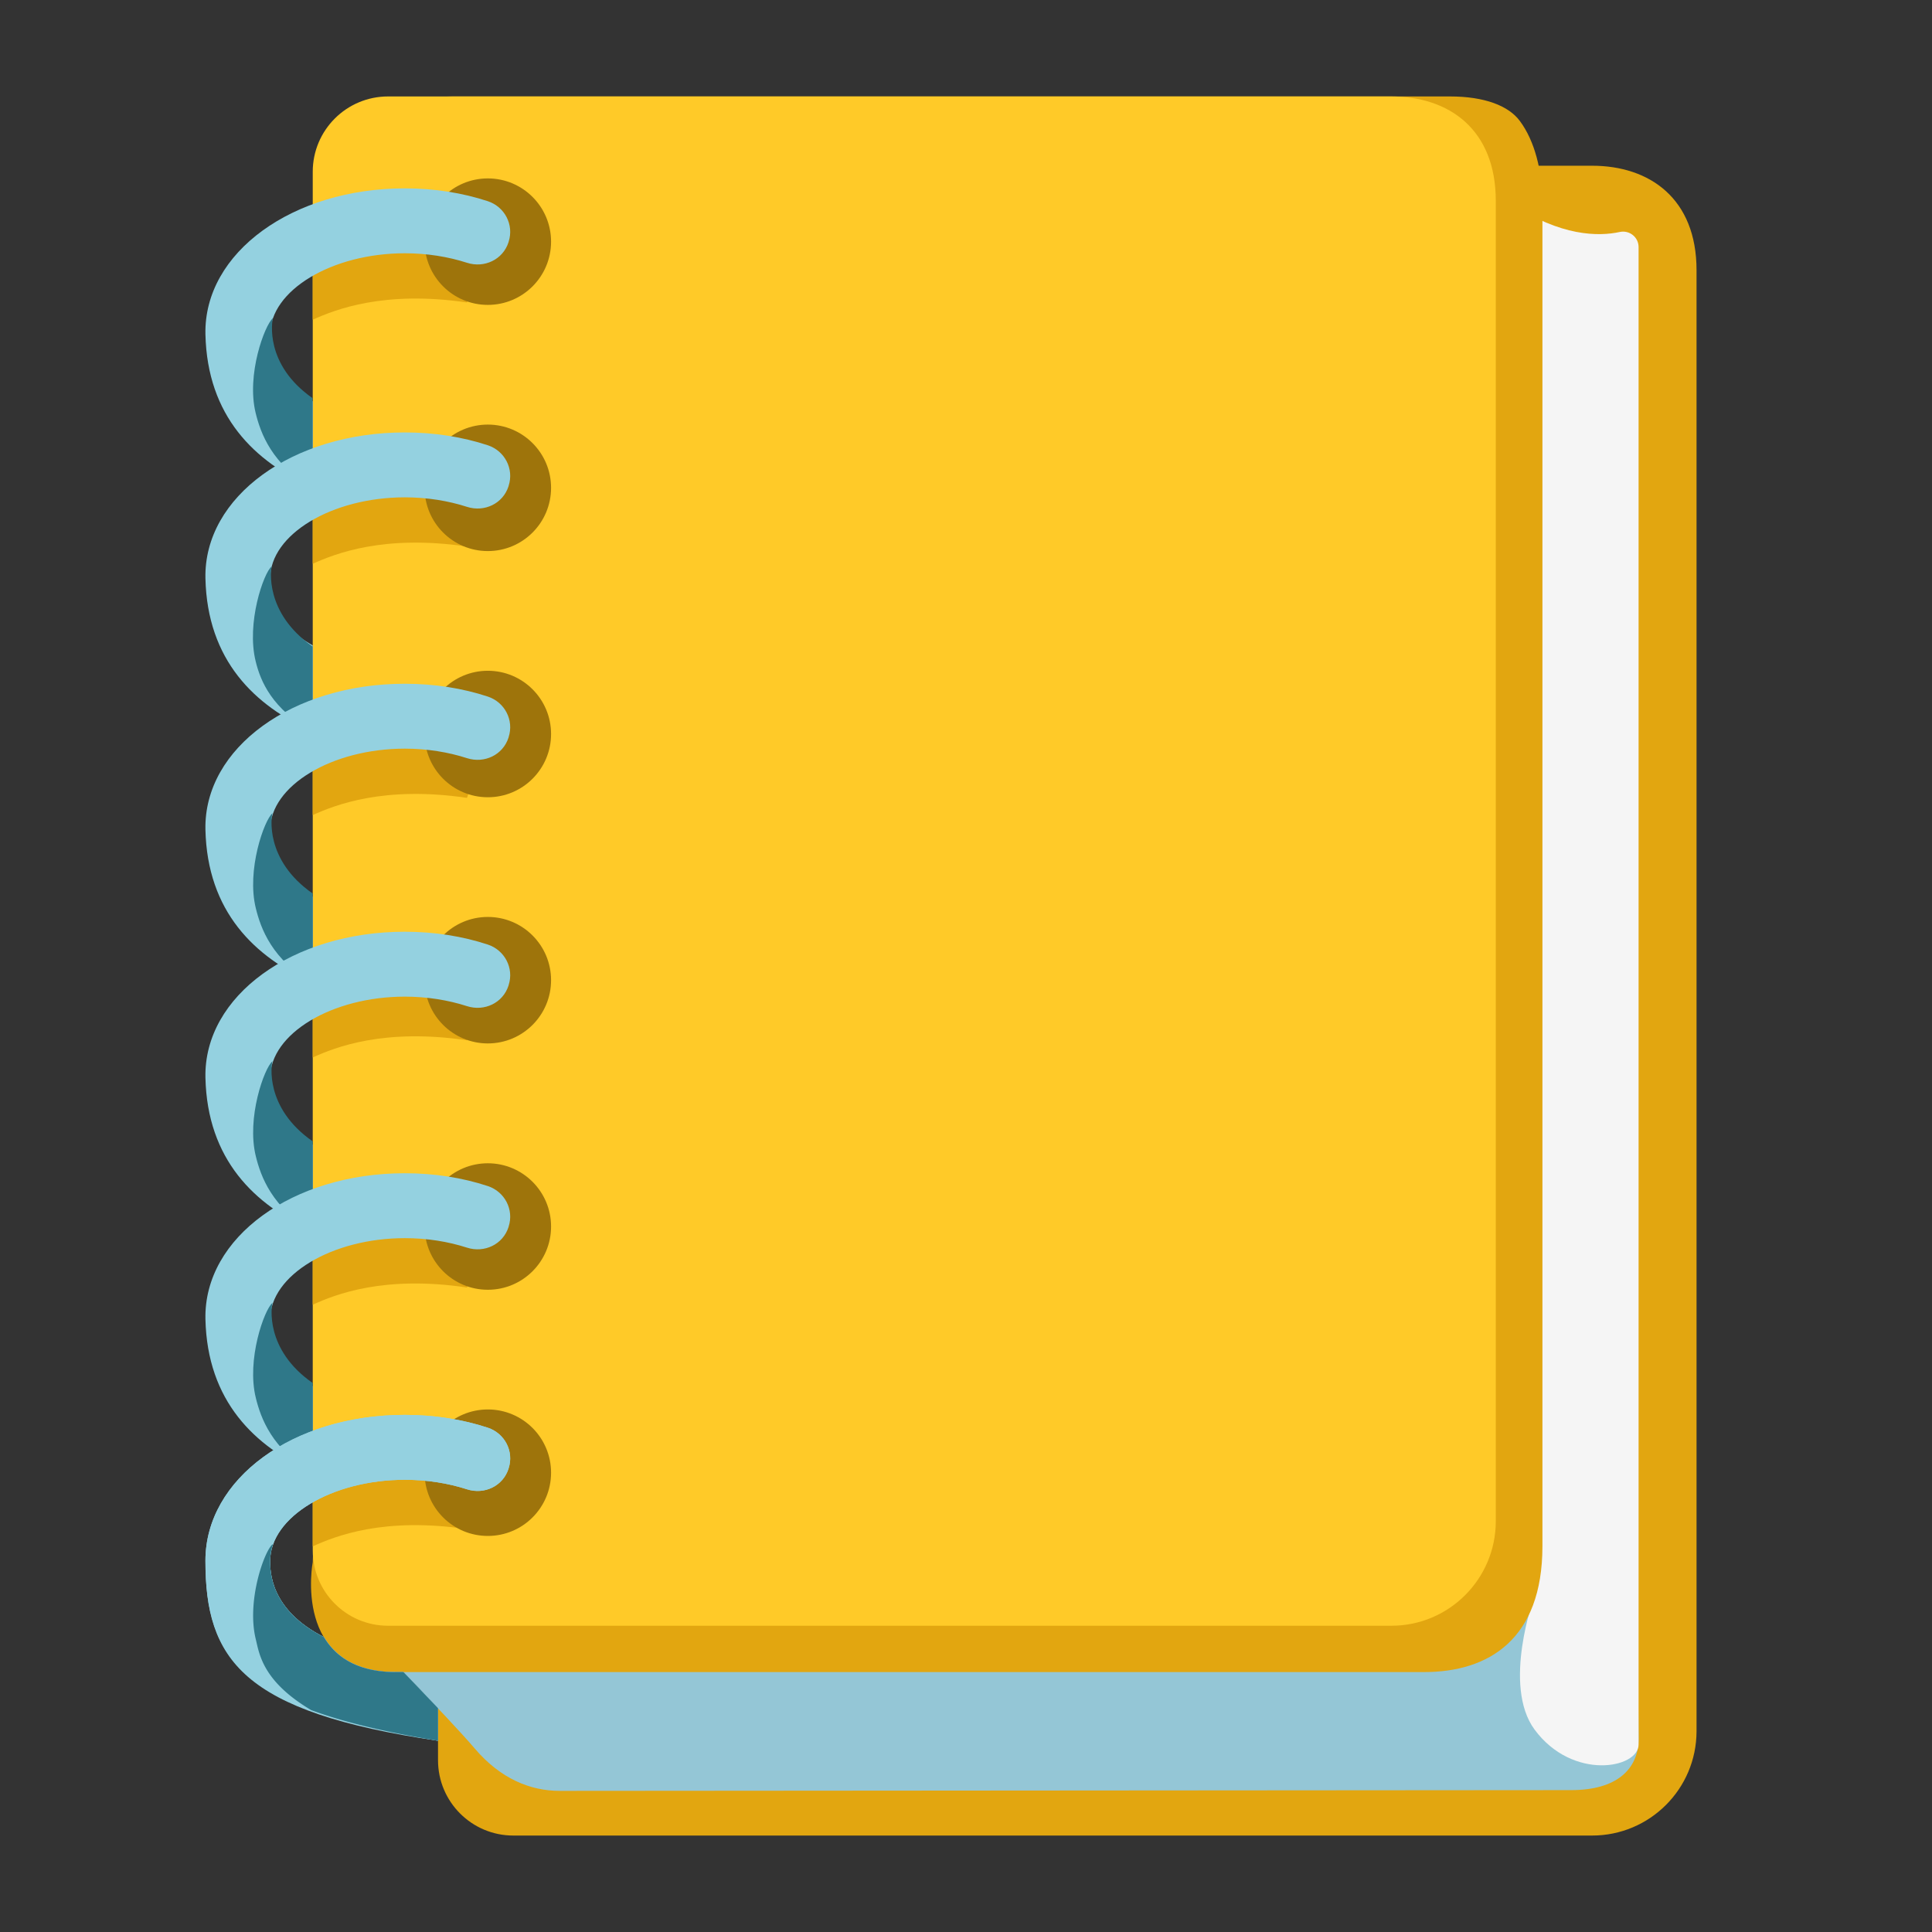 <?xml version="1.0" encoding="utf-8"?><!-- Скачано с сайта svg4.ru / Downloaded from svg4.ru -->
<svg width="800px" height="800px" viewBox="0 0 128 128" xmlns="http://www.w3.org/2000/svg" xmlns:xlink="http://www.w3.org/1999/xlink" aria-hidden="true" role="img" class="iconify iconify--noto" preserveAspectRatio="xMidYMid meet">
<rect x="0" y="0" width="128" height="128" fill="#333333" stroke="none"/>
<path d="M105.48 121.61H34.01c-2.76 0-4.99-2.24-4.99-4.99V15.97c0-2.76 2.24-4.99 4.99-4.99h71.47c3.82 0 6.92 2.18 6.92 6.92v96.81c-.01 3.81-3.1 6.9-6.92 6.9z" fill="#e2a610">
</path>
<path d="M31.45 115.84c1.71 2.01 3.69 2.81 5.63 2.81l67.02-.05c2.98 0 4.46-1.36 4.46-3.41l-.17-21.43H24.44l-.68 13.96c0-.01 5.98 6.11 7.69 8.12z" fill="#94c6d6">
</path>
<path d="M101.64 105.81s-2.13 5.85.03 8.78c2.51 3.4 6.89 2.58 6.89.99V16.37c0-.66-.61-1.14-1.25-1c-1.39.3-3.89.31-7.21-1.89l1.54 92.33z" fill="#f5f5f5">
</path>
<path d="M94.34 110.78H26.23c-6.9 0-5.51-7.29-5.51-7.29l2.92-90.95c.1-3.43 2.9-6.15 6.33-6.15h66.1c2.27 0 3.87.61 4.62 1.62c.98 1.31 1.5 3.3 1.5 5.48v88.97c-.01 6.12-3.52 8.32-7.85 8.32z" fill="#e2a610">
</path>
<path d="M92.18 107.71H25.71c-2.76 0-4.99-2.24-4.99-4.99V11.38c0-2.76 2.24-4.99 4.99-4.99h66.47c3.82 0 6.92 2.18 6.92 6.92v87.49c-.01 3.81-3.1 6.91-6.92 6.91z" fill="#ffca28">
</path>
<g>
<path d="M30.94 20.04l1.38-4.07c-4.3-1.58-9.84-.7-11.6.62v4.59c1.49-.67 4.71-1.95 10.22-1.14z" fill="#e2a610">
</path>
<circle cx="32.32" cy="16.01" r="4.19" fill="#9e740b">
</circle>
<path d="M17.9 22.15c0-2.91 4.09-5.37 8.92-5.37c1.48 0 2.88.23 4.12.63c1.15.37 2.38-.21 2.75-1.36l.01-.04c.36-1.12-.26-2.31-1.38-2.68c-1.67-.55-3.53-.85-5.5-.85c-7.41 0-13.32 4.24-13.21 9.66c.12 5.44 3.26 8.45 7.11 10.16v-5.71c-2.75-1.56-2.82-3.43-2.82-4.44z" fill="#94d1e0">
</path>
<path d="M18.08 21.08c-.54.45-1.77 3.74-1.14 6.29c.32 1.31 1.07 3.42 3.77 4.95v-5.94c-3.21-2.24-2.68-5.11-2.63-5.3z" fill="#2f7889">
</path>
<path d="M30.94 36.21l1.38-4.07c-4.3-1.58-9.84-.7-11.6.62v4.59c1.49-.67 4.71-1.95 10.22-1.14z" fill="#e2a610">
</path>
<circle cx="32.32" cy="32.32" r="4.19" fill="#9e740b">
</circle>
<path d="M17.9 38.32c0-2.91 4.09-5.37 8.92-5.37c1.48 0 2.88.23 4.12.63c1.15.37 2.38-.21 2.75-1.36l.01-.04c.36-1.12-.26-2.31-1.38-2.68c-1.67-.55-3.53-.85-5.5-.85c-7.41 0-13.32 4.24-13.21 9.66c.12 5.44 3.26 8.45 7.11 10.16v-5.71c-2.75-1.56-2.82-3.43-2.82-4.44z" fill="#94d1e0">
</path>
<path d="M18 37.52c-.54.45-1.69 3.76-1.06 6.3c.32 1.31 1.07 3.14 3.77 4.66v-5.65c-3.21-2.24-2.76-5.12-2.71-5.31z" fill="#2f7889">
</path>
<g>
<path d="M30.94 52.86l1.38-4.07c-4.3-1.58-9.84-.7-11.6.62V54c1.49-.67 4.71-1.95 10.22-1.14z" fill="#e2a610">
</path>
<circle cx="32.32" cy="48.63" r="4.19" fill="#9e740b">
</circle>
<path d="M17.9 54.97c0-2.91 4.09-5.37 8.92-5.37c1.48 0 2.88.23 4.12.63c1.15.37 2.38-.21 2.75-1.36l.01-.04c.36-1.12-.26-2.31-1.38-2.68c-1.67-.55-3.53-.85-5.5-.85c-7.41 0-13.32 4.24-13.21 9.66c.12 5.44 3.26 8.45 7.11 10.16v-5.71c-2.75-1.56-2.82-3.43-2.82-4.44z" fill="#94d1e0">
</path>
<path d="M18.05 53.88c-.54.45-1.73 3.76-1.1 6.3c.32 1.31 1.07 3.42 3.77 4.95V59.2c-3.22-2.24-2.73-5.13-2.67-5.32z" fill="#2f7889">
</path>
</g>
<g>
<path d="M30.94 68.92l1.38-4.07c-4.3-1.58-9.84-.7-11.6.62v4.59c1.49-.68 4.71-1.95 10.22-1.14z" fill="#e2a610">
</path>
<circle cx="32.32" cy="64.94" r="4.19" fill="#9e740b">
</circle>
<path d="M17.9 71.4c0-2.91 4.09-5.37 8.92-5.37c1.48 0 2.88.23 4.12.63c1.15.37 2.38-.21 2.75-1.36l.01-.04c.36-1.12-.26-2.31-1.38-2.68c-1.67-.55-3.53-.85-5.5-.85c-7.41 0-13.32 4.24-13.21 9.66c.12 5.44 3.26 8.45 7.11 10.16v-5.71c-2.75-1.57-2.82-3.43-2.82-4.44z" fill="#94d1e0">
</path>
<path d="M18.05 70.31c-.54.45-1.73 3.76-1.1 6.3c.32 1.31 1.07 3.42 3.77 4.95v-5.94c-3.22-2.24-2.73-5.12-2.67-5.31z" fill="#2f7889">
</path>
</g>
<g>
<path d="M30.94 85.3l1.38-4.07c-4.3-1.58-9.84-.7-11.6.62v4.59c1.49-.68 4.71-1.96 10.22-1.14z" fill="#e2a610">
</path>
<circle cx="32.32" cy="81.26" r="4.19" fill="#9e740b">
</circle>
<path d="M17.9 87.4c0-2.91 4.09-5.37 8.92-5.37c1.48 0 2.88.23 4.12.63c1.15.37 2.38-.21 2.75-1.36l.01-.04c.36-1.12-.26-2.31-1.38-2.68c-1.67-.55-3.53-.85-5.5-.85c-7.41 0-13.32 4.24-13.21 9.66c.12 5.44 3.26 8.45 7.11 10.16v-5.71c-2.75-1.56-2.82-3.43-2.82-4.44z" fill="#94d1e0">
</path>
<path d="M18.05 86.32c-.54.45-1.73 3.76-1.1 6.3c.32 1.31 1.07 3.42 3.77 4.95v-5.94c-3.22-2.24-2.72-5.12-2.67-5.31z" fill="#2f7889">
</path>
</g>
<g>
<path d="M30.94 101.31l1.38-4.07c-4.3-1.58-9.84-.7-11.6.62v4.59c1.49-.68 4.71-1.96 10.22-1.14z" fill="#e2a610">
</path>
<circle cx="32.32" cy="97.57" r="4.19" fill="#9e740b">
</circle>
<path d="M26.73 110.78h-.5c-2.59 0-4-1.03-4.77-2.32c-3.58-1.82-3.56-4.36-3.56-5.05c0-2.91 4.09-5.37 8.92-5.37c1.48 0 2.88.23 4.12.63c1.15.37 2.38-.21 2.75-1.36l.01-.04c.36-1.12-.26-2.31-1.38-2.68c-1.67-.55-3.53-.85-5.5-.85c-7.41 0-13.21 4.24-13.21 9.66c0 6.53 2.42 9.79 15.41 11.93v-2.17c-.75-.77-1.54-1.6-2.29-2.38z" fill="#94d1e0">
</path>
<path d="M26.73 110.78h-.5c-2.59 0-4-1.03-4.77-2.32c-3.58-1.82-3.56-4.36-3.56-5.05c0-2.91 4.09-5.37 8.92-5.37c1.48 0 2.88.23 4.12.63c1.15.37 2.38-.21 2.75-1.36l.01-.04c.36-1.12-.26-2.31-1.38-2.68c-1.67-.55-3.53-.85-5.5-.85c-7.41 0-13.21 4.24-13.21 9.66c0 6.53 2.4 10.03 15.41 11.93v-2.17c-.75-.77-1.54-1.6-2.29-2.38z" fill="#94d1e0">
</path>
<path d="M26.73 110.78h-.5c-2.59 0-4-1.03-4.77-2.32c-3.58-1.82-3.56-4.36-3.56-5.05c0-.36.06-.72.18-1.07a.144.144 0 0 0-.03-.02c-.54.45-1.73 3.76-1.1 6.3c.23.94.44 2.77 3.67 4.68c2.13.79 4.88 1.45 8.4 2.03v-2.16c-.75-.78-1.54-1.61-2.29-2.39z" fill="#2f7889">
</path>
</g>
</g>
</svg>